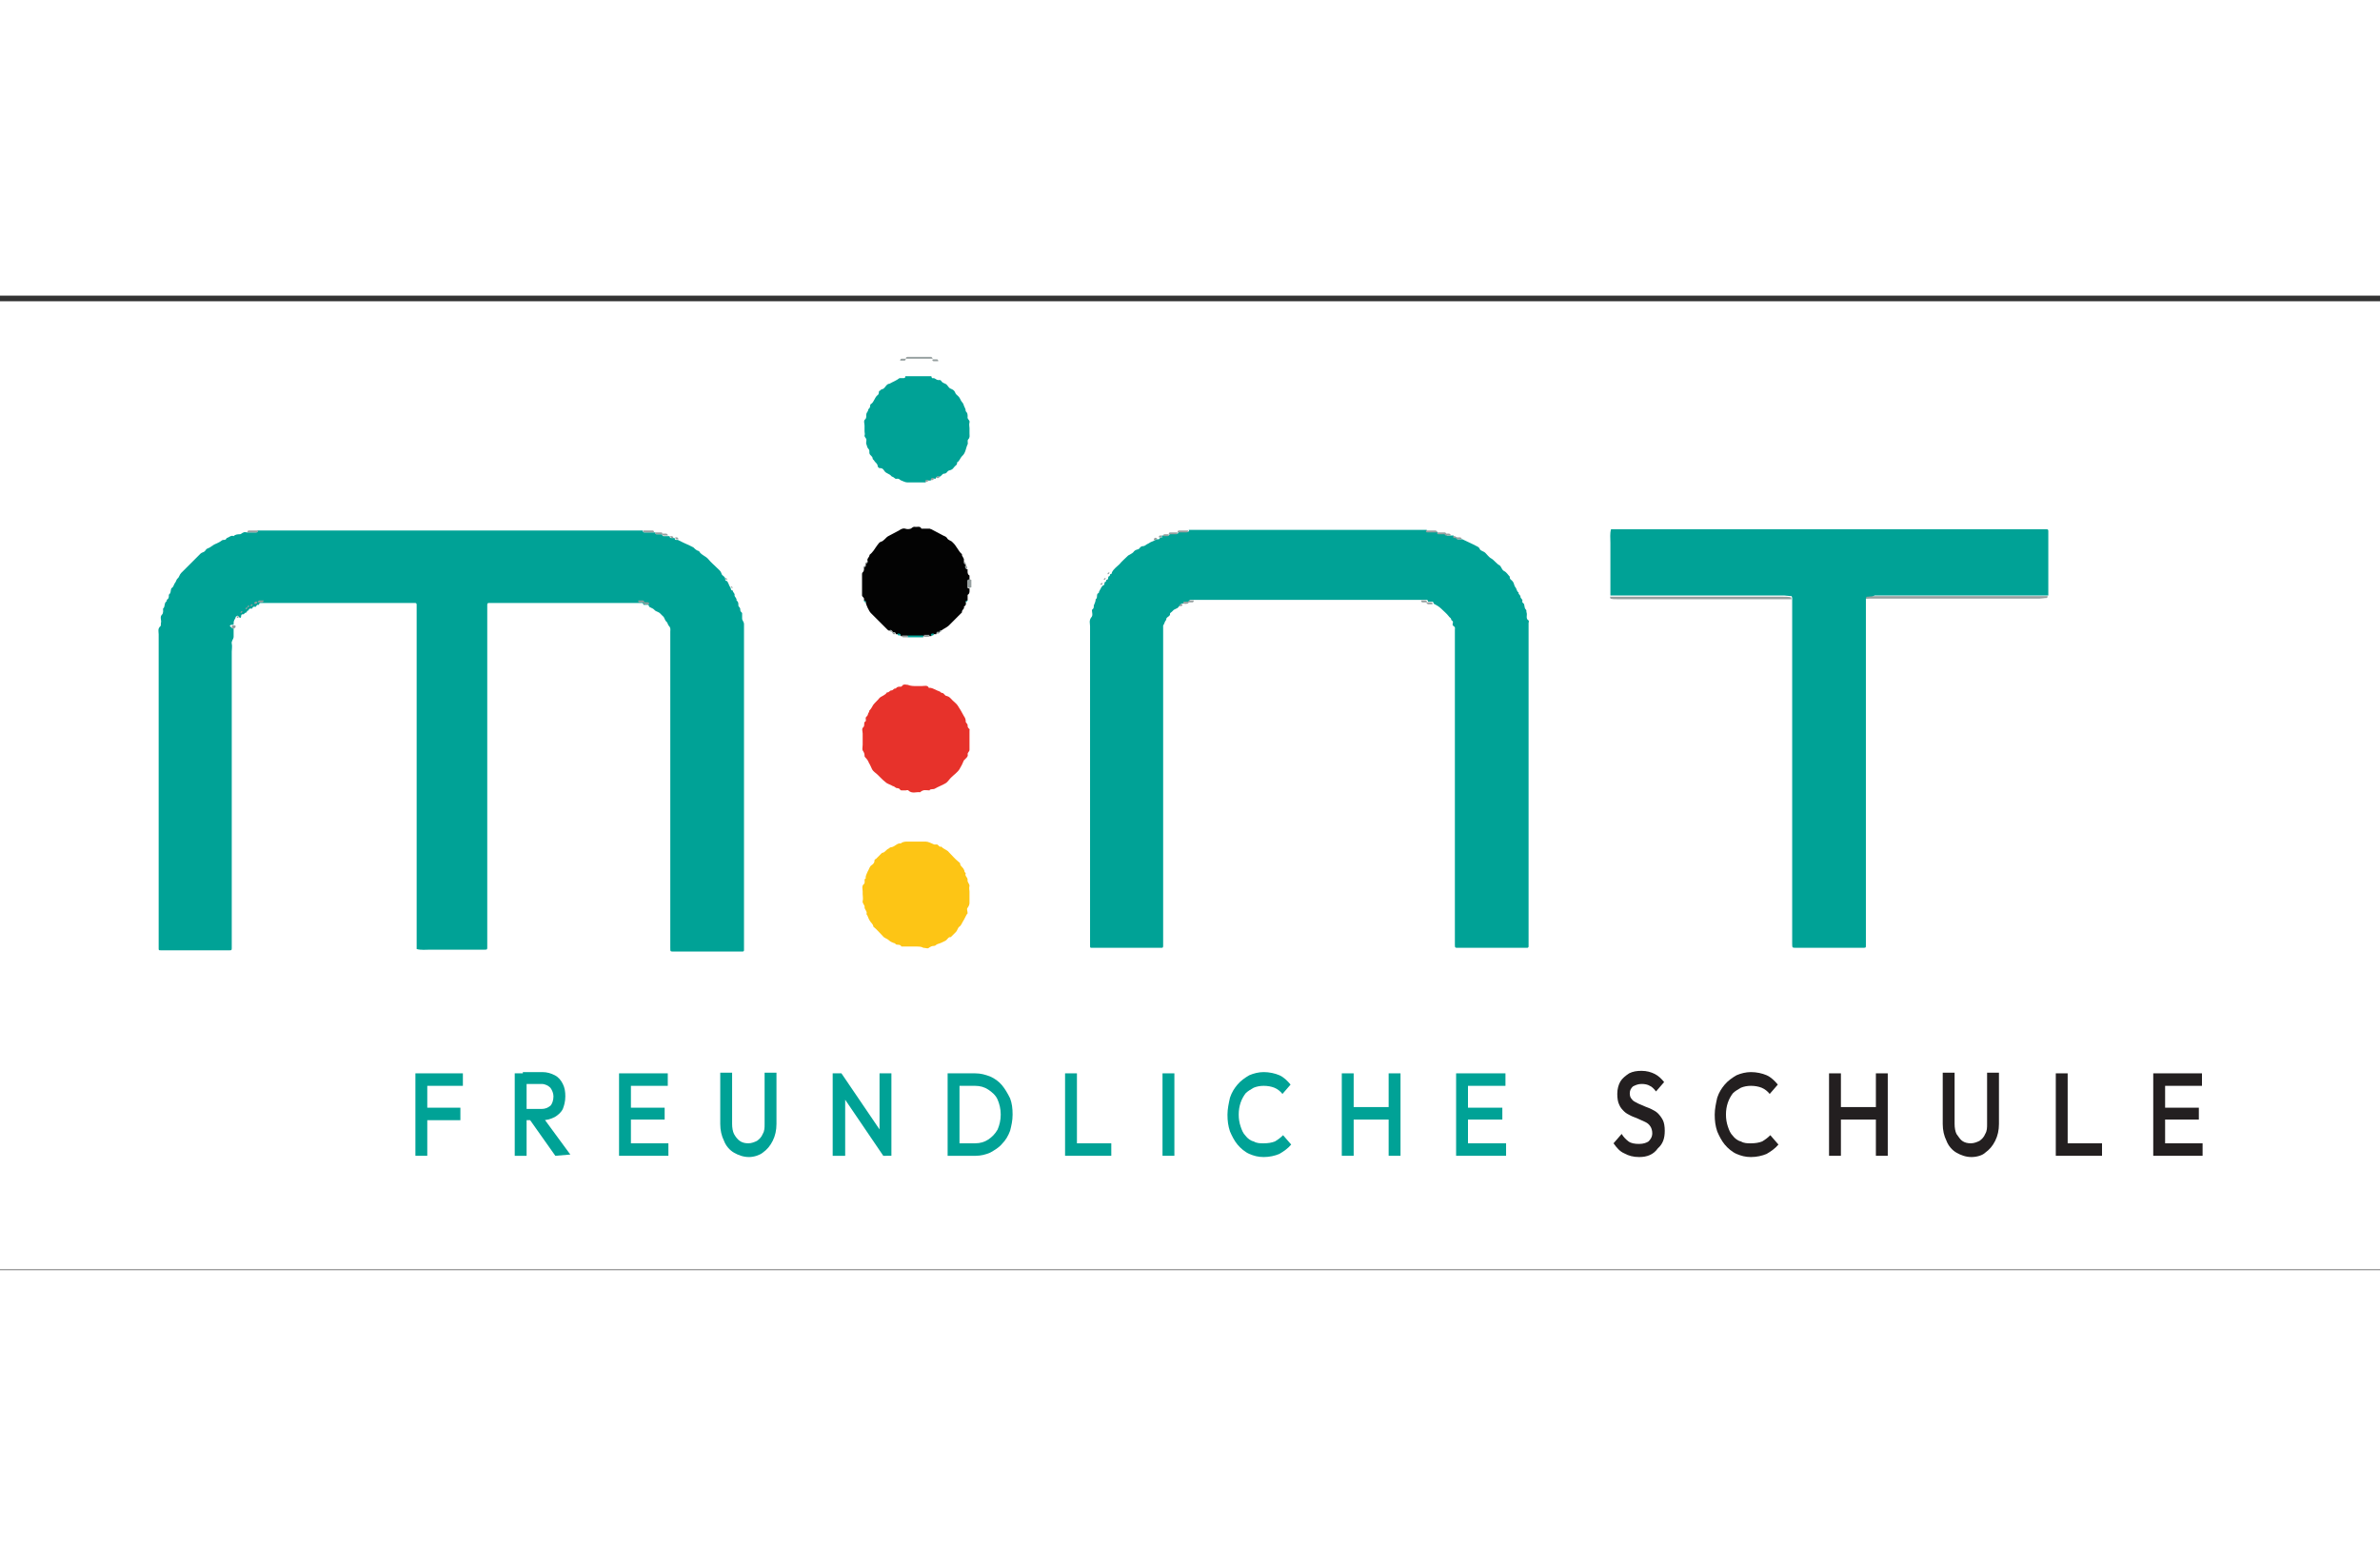 <?xml version="1.0" encoding="utf-8" standalone="no"?><!-- Generator: Adobe Illustrator 27.2.0, SVG Export Plug-In . SVG Version: 6.00 Build 0)  --><svg xmlns="http://www.w3.org/2000/svg" xmlns:xlink="http://www.w3.org/1999/xlink" height="250" id="Ebene_1" preserveAspectRatio="xMidYMid meet" style="enable-background:new 0 0 381 156;" version="1.1" viewBox="0 0 381 156" width="380" x="0px" xml:space="preserve" y="0px">
<rect x="0" y="0" width="381" height="156" fill="#333333" stroke="none"/>
<style type="text/css">
	.st0{fill:#FFFFFF;}
	.st1{fill:#959F9F;}
	.st2{fill:#00A296;}
	.st3{fill:#FDC515;}
	.st4{fill:#E7322B;}
	.st5{fill:#030303;}
	.st6{fill:#231F20;}
</style>
<rect class="st0" height="155" width="382" x="-1" y="0.9"/>
<g>
	<path class="st1" d="M149.3,10.1c-1.5,0-2.9,0-4.3,0c0-0.2,0.1-0.3,0.3-0.3c0.7,0,1.5,0,2.1,0c0.6,0,1.1,0,1.7,0   C149.2,9.9,149.3,10,149.3,10.1z"/>
	<path class="st1" d="M145,10.1c0,0.2-0.1,0.3-0.2,0.3c-0.3,0-0.4,0-0.7,0c0-0.2,0.1-0.3,0.2-0.3C144.5,10.1,144.8,10.1,145,10.1z"/>
	<path class="st1" d="M150.2,10.5c-0.3,0-0.4,0-0.7,0c-0.2,0-0.3-0.1-0.2-0.3c0.3,0,0.4,0,0.7,0C150.1,10.2,150.2,10.3,150.2,10.5z"/>
	<g>
		<path class="st2" d="M37.4,53.3c0,0.4,0,0.9,0,1.3c0,0.4-0.4,0.7-0.3,1.1c0.1,0.4,0,0.9,0,1.3c0,0.4,0,0.9,0,1.3s0,0.9,0,1.3    s0,0.9,0,1.4s0,0.9,0,1.3s0,0.9,0,1.3c0,0.4,0,0.9,0,1.3s0,0.9,0,1.3c0,0.4,0,0.9,0,1.3c0,12,0,24.1,0,36.1c0,0.3,0,0.7,0,0.9    c0,0.3-0.1,0.3-0.3,0.3c-3.7,0-7.4,0-11.1,0c-0.3,0-0.3,0-0.3-0.4c0-0.3,0-0.4,0-0.7c0-16.5,0-33,0-49.5c0-0.4-0.2-0.9,0.3-1.3    c0.1-0.1,0-0.4,0.1-0.7c0-0.3-0.2-0.8,0.1-1.1c0.3-0.3,0.2-0.7,0.2-1c0.4-0.3,0.1-0.9,0.6-1.2c-0.1-0.3,0.3-0.3,0.3-0.6    c0.1-0.2-0.1-0.4,0.2-0.6c0.2-0.3,0.1-0.8,0.3-0.9c0.3-0.2,0.3-0.5,0.5-0.8c0.2-0.2,0.2-0.5,0.4-0.7c0.3-0.2,0.3-0.6,0.6-0.9    c0.3-0.3,0.5-0.5,0.8-0.8c0.3-0.3,0.4-0.4,0.7-0.7s0.5-0.5,0.8-0.8c0.3-0.3,0.5-0.5,0.8-0.8c0.2-0.2,0.5-0.2,0.7-0.4    c0.2-0.3,0.3-0.4,0.6-0.5c0.3-0.1,0.4-0.3,0.7-0.4C33.9,40,34,40,34,40c0.5-0.3,1-0.4,1.5-0.8c0.1-0.1,0.3-0.1,0.4-0.1    c0.3,0,0.3-0.2,0.4-0.3c0.4-0.1,0.7-0.5,1.1-0.3c0.3-0.3,0.7-0.3,1-0.3c0.2,0,0.3-0.2,0.6-0.3c0.2-0.1,0.3,0,0.5,0    c0.5,0,0.9,0,1.5,0c0.2,0,0.3-0.1,0.2-0.3c20.5,0,41.1,0,61.7,0c0,0.2,0.1,0.3,0.2,0.3c0.5,0,0.9,0,1.5,0c0.1,0,0.2,0,0.3,0    c0,0.2,0.1,0.3,0.2,0.3c0.3,0,0.6,0,0.9,0c0,0.2,0.1,0.3,0.2,0.3c0.2,0,0.4,0,0.7,0c0.1,0,0.2,0,0.3,0c0,0.2,0.1,0.3,0.2,0.3    c0.1,0,0.3,0,0.3,0s0.2,0,0.3,0c0,0.2,0.1,0.3,0.2,0.3c0.1,0,0.3,0,0.3,0c0.6,0.3,1.2,0.6,1.9,0.9c0.2,0.1,0.4,0.2,0.6,0.3    c0.3,0.3,0.5,0.5,0.9,0.6c0.3,0.6,1.1,0.8,1.5,1.3c0.4,0.5,0.9,0.9,1.4,1.4c0.3,0.3,0.6,0.5,0.7,0.9c0.1,0.4,0.6,0.4,0.6,0.9    c0,0.2,0.1,0.3,0.3,0.3c0.1,0.2,0.2,0.3,0.3,0.6c0.1,0.3,0.2,0.3,0.3,0.6c0,0.2,0.1,0.3,0.3,0.3c0,0.3,0.3,0.4,0.3,0.7    c-0.1,0.3,0.4,0.5,0.3,0.9c0.3,0.2,0.3,0.4,0.3,0.8c0,0.2,0.3,0.3,0.3,0.6c0,0.2,0,0.3,0.2,0.5l0.1,0.1c0,0.3,0,0.7,0,0.9    c0,0.3,0.3,0.5,0.3,0.9c0,17.3,0,34.6,0,51.9c0,0.1,0,0.2,0,0.3s-0.1,0.2-0.2,0.2c-0.1,0-0.2,0-0.3,0c-3.6,0-7.2,0-10.8,0    c-0.5,0-0.5,0-0.5-0.6c0-5.2,0-10.2,0-15.4c0-11.8,0-23.5,0-35.2c0-0.3,0.1-0.6-0.2-0.9c-0.2-0.2-0.2-0.5-0.4-0.7    c-0.3-0.2-0.3-0.7-0.6-0.9c-0.2-0.2-0.3-0.3-0.5-0.5c-0.2-0.1-0.3-0.2-0.6-0.3c-0.2-0.1-0.3-0.3-0.5-0.4c-0.2-0.1-0.4-0.2-0.6-0.3    c0-0.2-0.1-0.3-0.2-0.3c-0.2,0-0.4,0-0.7,0c0-0.2-0.1-0.3-0.2-0.3c-0.2,0-0.4,0-0.7,0c-7.6,0-15.3,0-23,0c-0.3,0-0.4,0-0.7,0    c-0.3,0-0.4,0-0.4,0.3c0,0.3,0,0.8,0,1.1c0,17.6,0,35.1,0,52.7c0,0.3,0,0.8,0,1.1s-0.1,0.3-0.4,0.3c-0.8,0-1.5,0-2.2,0    c-0.7,0-1.4,0-2.1,0c-0.8,0-1.5,0-2.2,0c-0.8,0-1.5,0-2.2,0s-1.5,0.1-2.2-0.1c0-0.7,0-1.4,0-2.1c0-0.8,0-1.5,0-2.2s0-1.5,0-2.2    c0-0.7,0-1.4,0-2.1c0-0.8,0-1.5,0-2.2c0-14.4,0-28.8,0-43.2c0-0.3,0-0.8,0-1.1s-0.1-0.3-0.4-0.3s-0.7,0-0.9,0c-7.6,0-15.3,0-23,0    c-0.3,0-0.4,0-0.7,0c-0.1,0-0.3,0.1-0.2,0.3c-0.1,0-0.3,0-0.3,0s-0.2,0.1-0.2,0.3c-0.1,0-0.2,0-0.3,0c-0.2,0-0.3,0.1-0.3,0.3    c-0.1,0-0.2,0-0.3,0c-0.2,0-0.3,0.1-0.3,0.3c-0.2,0-0.3,0.1-0.3,0.3c-0.1,0-0.2,0.1-0.3,0.1c-0.1,0.1-0.2,0.3-0.3,0.2    c-0.2,0-0.3,0.1-0.3,0.3c0,0.2-0.1,0.3-0.2,0.3C38,51.1,38,51.2,38,51.3c-0.2,0-0.3,0.1-0.3,0.3c-0.3,0.5-0.3,0.5-0.3,1.1    c-0.1,0-0.2,0-0.3,0c-0.2,0-0.3,0.1-0.3,0.2C37.1,53.1,37.1,53.3,37.4,53.3z"/>
		<path class="st2" d="M186,38.4c0.1,0,0.2,0,0.3,0c0.3,0,0.4,0,0.7,0c0.1,0,0.3-0.1,0.2-0.3c0.4,0,0.8,0,1.2,0    c0.2,0,0.3-0.1,0.2-0.3c0.5,0,0.9,0,1.5,0c0.2,0,0.3-0.1,0.2-0.3c12.7,0,25.4,0,38.1,0c0,0.2,0.1,0.3,0.2,0.3c0.5,0,0.9,0,1.5,0    c0,0.2,0.1,0.3,0.2,0.3c0.4,0,0.8,0,1.2,0c0,0.2,0.1,0.3,0.2,0.3c0.2,0,0.4,0,0.7,0c0.1,0,0.2,0,0.3,0c0,0.2,0.1,0.3,0.2,0.3    s0.3,0,0.3,0c0,0.2,0.1,0.3,0.2,0.3c0.2,0,0.4,0,0.7,0c0.6,0.3,1.3,0.6,1.9,0.9c0.3,0.2,0.8,0.3,0.9,0.7c0.2,0.3,0.6,0.3,0.9,0.6    s0.5,0.6,0.8,0.8c0.6,0.3,0.9,0.9,1.5,1.2c0.3,0.3,0.3,0.7,0.7,0.9s0.6,0.6,0.9,0.9c-0.1,0.4,0.3,0.5,0.5,0.8    c0.2,0.3,0.2,0.7,0.4,0.9s0.2,0.7,0.5,0.8c-0.1,0.3,0.3,0.4,0.3,0.7c0,0.3,0.4,0.4,0.3,0.7c-0.1,0.3,0.3,0.3,0.3,0.6    c0.1,0.3,0,0.5,0.3,0.8c0.1,0.1,0,0.3,0.1,0.5c0.1,0.4-0.2,0.9,0.3,1.2c0.1,0.1,0,0.3,0,0.4c0,0.3,0,0.4,0,0.7    c0,16.8,0,33.5,0,50.2c0,0.3,0,0.7,0,0.9c0,0.1-0.1,0.2-0.2,0.2c-0.1,0-0.2,0-0.3,0c-3.6,0-7.3,0-10.9,0c-0.3,0-0.4,0-0.4-0.4    c0-0.3,0-0.8,0-1.1c0-16.2,0-32.4,0-48.5c0-0.3,0-0.6,0-0.9s0.1-0.4-0.2-0.6c-0.3-0.2-0.1-0.4-0.1-0.7c-0.1-0.2-0.3-0.2-0.3-0.4    s-0.3-0.3-0.4-0.5c-0.3-0.4-0.8-0.8-1.2-1.2c-0.3-0.3-0.8-0.6-1.2-0.8c0-0.2-0.1-0.3-0.2-0.3c-0.2,0-0.4,0-0.7,0    c0-0.2-0.1-0.3-0.2-0.3c-0.2,0-0.4,0-0.7,0c-12.1,0-24.3,0-36.4,0c-0.3,0-0.4,0-0.7,0c-0.1,0-0.3,0.1-0.2,0.3c-0.3,0-0.4,0-0.7,0    c-0.1,0-0.3,0.1-0.2,0.3c-0.1,0-0.3,0-0.3,0c-0.1,0-0.2,0.1-0.2,0.3c-0.3,0-0.3,0.3-0.5,0.4c-0.2,0.1-0.4,0.2-0.6,0.3    c-0.1,0.1-0.2,0.2-0.3,0.3c-0.1,0.1-0.3,0.2-0.3,0.3c0.1,0.5-0.7,0.5-0.6,1c-0.3,0.3-0.3,0.7-0.5,0.9c0,0.3,0,0.8,0,1.1    c0,15,0,30,0,45c0,1.7,0,3.4,0,5.2c0,0.3-0.1,0.3-0.3,0.3c-3.7,0-7.4,0-11.1,0c-0.3,0-0.3,0-0.3-0.4c0-0.9,0-2,0-2.9    c0-16.1,0-32.1,0-48.2c0-0.4-0.2-0.9,0.2-1.4c0.3-0.3,0.1-0.8,0.1-1.2c0.3-0.2,0.3-0.4,0.3-0.7c0.1-0.3,0.3-0.6,0.3-1    c0.4-0.2,0-0.9,0.5-1c0-0.3,0.3-0.6,0.4-0.9c0-0.1,0.3-0.2,0.2-0.3c0.2,0,0.3-0.1,0.3-0.3s0.1-0.3,0.2-0.3    c0.1-0.1,0.1-0.2,0.1-0.3c0.2,0,0.3-0.1,0.3-0.3c0-0.2,0.1-0.3,0.2-0.3c0.1-0.1,0.1-0.2,0.1-0.3c0.2,0,0.3-0.1,0.3-0.3    c0.3-0.6,0.8-0.9,1.2-1.3c0.4-0.5,0.9-0.9,1.4-1.4c0.3-0.2,0.6-0.3,0.8-0.5c0.2-0.3,0.4-0.4,0.8-0.5c0.3-0.1,0.3-0.5,0.8-0.5    c0.3,0,0.5-0.3,0.8-0.4c0.3-0.2,0.5-0.3,0.8-0.4c0.2-0.1,0.3-0.2,0.6-0.3c0.1,0,0.3,0,0.3,0s0.2-0.1,0.2-0.3c0.1,0,0.2,0,0.3,0    c0.1,0,0.3,0,0.3,0C185.9,38.7,186,38.6,186,38.4z"/>
		<path class="st2" d="M298.7,48.5c0,18.2,0,36.3,0,54.6c0,0.3,0,0.7,0,0.9c0,0.4,0,0.4-0.5,0.4c-0.1,0-0.1,0-0.2,0    c-3.5,0-7,0-10.5,0c-0.6,0-0.6,0-0.6-0.7c0-2.1,0-4.2,0-6.3c0-16.3,0-32.6,0-49c0-0.1-0.1-0.3-0.1-0.3c-0.4,0-0.9-0.1-1.2-0.1    c-9.3,0-18.6,0-27.8,0c0-0.7,0-1.4,0-2.1c0-0.7,0-1.4,0-2.1c0-0.7,0-1.4,0-2.1s0-1.4,0-2.1c0-0.8-0.1-1.5,0.1-2.2    c0.7,0,1.4,0,2.1,0c0.7,0,1.4,0,2.1,0c0.7,0,1.4,0,2.1,0c0.7,0,1.4,0,2.1,0c0.7,0,1.4,0,2.1,0c19.3,0,38.7,0,58.1,0    c0.3,0,0.8,0,1.1,0c0.3,0,0.3,0.1,0.3,0.4c0,3.4,0,6.8,0,10.2c-9.3,0-18.6,0-27.8,0C299.5,48.4,299.1,48.4,298.7,48.5    C298.8,48.3,298.7,48.5,298.7,48.5z"/>
		<path class="st3" d="M146.6,104.2c-0.6,0-1.1,0-1.7,0c-0.2,0-0.3,0-0.6,0c-0.2-0.5-0.9-0.1-1-0.5c-0.4-0.1-0.8-0.3-1-0.5    c-0.3-0.3-0.7-0.3-1-0.7c-0.5-0.5-0.9-1-1.5-1.5c0-0.4-0.4-0.6-0.6-1c-0.2-0.3-0.3-0.8-0.5-1c0.2-0.4-0.3-0.7-0.3-1.1    c0.1-0.3-0.4-0.6-0.3-1c0.1-0.3,0-0.8,0-1.1c0-0.2,0-0.3,0-0.4c0-0.4-0.2-0.9,0.2-1.2c0.3-0.3-0.1-0.8,0.3-0.9    c-0.1-0.4,0.2-0.8,0.3-1.1c0.2-0.3,0.3-0.8,0.6-1c0.3-0.2,0.5-0.4,0.5-0.8c0-0.1,0.1-0.2,0.2-0.2c0.3-0.3,0.5-0.5,0.8-0.8    c0.1-0.1,0.2-0.2,0.2-0.2c0.4,0,0.6-0.4,0.9-0.6c0.3-0.1,0.3-0.3,0.6-0.3c0.6-0.1,0.9-0.7,1.5-0.6c0.3-0.3,0.8-0.3,1.1-0.3    c0.9,0,1.7,0,2.5,0c0.7,0,0.7,0,1.6,0.4c0.3,0.2,0.6-0.1,0.8,0.2c0.2,0.2,0.3,0.3,0.5,0.2c0.3,0.4,0.9,0.5,1.2,0.9    c0.5,0.5,0.9,1,1.5,1.5c0.1,0.1,0.3,0.2,0.3,0.3c0,0.4,0.3,0.5,0.5,0.8c0.1,0.2,0.2,0.3,0.2,0.5c0,0.1,0.2,0.2,0.2,0.3    c-0.2,0.4,0.3,0.6,0.3,1c-0.1,0.4,0.3,0.6,0.3,1c-0.1,0.3,0,0.7,0,0.9c0,0.6,0,1.2,0,1.8c0,0.3-0.1,0.5-0.3,0.8    c-0.2,0.2,0,0.5,0,0.9l-0.1,0.1c-0.2,0.3-0.4,0.8-0.6,1.1s-0.3,0.7-0.6,0.9c-0.3,0.2-0.3,0.6-0.6,0.9s-0.4,0.4-0.7,0.7l-0.1,0.1    c-0.4-0.1-0.5,0.4-0.9,0.6c-0.4,0.2-0.8,0.4-1.2,0.5c-0.3,0.1-0.3,0.3-0.6,0.3s-0.5,0.1-0.8,0.3c-0.2,0.2-0.5,0-0.9,0    C147.5,104.2,147.1,104.2,146.6,104.2z"/>
		<path class="st4" d="M146.7,62.5c0.3,0,0.7,0,0.9,0c0.4,0,0.9-0.2,1.1,0.3c0.4-0.1,0.8,0.2,1.1,0.3c0.3,0.2,0.7,0.2,0.9,0.5    c0.4-0.1,0.5,0.5,0.9,0.5c0.4,0.1,0.6,0.4,0.9,0.7c0.3,0.3,0.6,0.5,0.8,0.8s0.3,0.5,0.5,0.8s0.3,0.6,0.5,0.9    c0.2,0.3,0.3,0.5,0.3,0.9c0,0.2,0.3,0.3,0.3,0.6c0,0.2,0,0.3,0.2,0.5c0.2,0.1,0.1,0.3,0.1,0.3c0,1,0,2.1,0,3.1    c0,0.3-0.3,0.4-0.3,0.7c0.1,0.3-0.1,0.5-0.3,0.7c-0.1,0.1-0.2,0.2-0.3,0.3c-0.2,0.5-0.4,0.9-0.7,1.4c-0.3,0.5-0.9,0.9-1.4,1.4    c-0.3,0.3-0.5,0.7-0.9,0.9c-0.5,0.3-1.1,0.5-1.6,0.8c-0.3,0.2-0.8,0-0.9,0.3c-0.5,0-1-0.2-1.5,0.3c-0.6-0.1-1.3,0.3-1.9-0.3    c-0.1-0.1-0.3,0-0.4,0c-0.3,0-0.5,0-0.7,0s-0.3-0.3-0.4-0.3c-0.2-0.1-0.4,0-0.6-0.2c-0.1-0.1-0.3-0.2-0.4-0.2    c-0.3-0.2-0.7-0.3-1-0.5c-0.4-0.3-0.7-0.6-1-0.9c-0.2-0.2-0.3-0.3-0.4-0.4c-0.3-0.3-0.7-0.5-0.9-0.9s-0.3-0.7-0.5-1    c-0.1-0.3-0.3-0.6-0.6-0.9c-0.1-0.1-0.1-0.2-0.1-0.3c0-0.3-0.1-0.5-0.3-0.8c-0.1-0.2,0-0.5,0-0.9c0-0.6,0-1.2,0-1.8    c0-0.3-0.2-0.8,0.1-1c0.3-0.3,0-0.8,0.3-0.9c0.3-0.2-0.1-0.5,0.2-0.8c0.3-0.2,0.2-0.5,0.4-0.7c0.1-0.1,0-0.3,0.1-0.3    c0.3-0.3,0.4-0.6,0.6-0.9c0.3-0.4,0.7-0.7,1-1.1c0.3-0.3,0.9-0.4,1.2-0.9c0.3,0.1,0.4-0.3,0.7-0.3c0.3,0,0.4-0.4,0.7-0.3    c0.2-0.3,0.4-0.3,0.8-0.3c0.2,0,0.3-0.3,0.4-0.3c0.3-0.1,0.4,0,0.7,0C145.8,62.5,146.2,62.5,146.7,62.5z"/>
		<path class="st5" d="M154.6,43c0,0.1,0,0.2,0,0.3c0,0.1,0,0.3,0,0.3c0,0.1,0.1,0.2,0.3,0.2c0,0.3-0.1,0.8,0.3,1c0,0.3,0,0.4,0,0.7    c-0.1,0-0.3,0.1-0.3,0.1c0,0.4,0,0.8,0,1.2c0,0,0.2,0.1,0.3,0.1c0,0.3,0.1,0.8-0.3,1c0,0.3,0,0.7,0,0.9c-0.2,0-0.3,0.1-0.3,0.3    c0.1,0.3,0,0.5-0.3,0.7c0.2,0.3-0.4,0.5-0.3,0.9c-0.2,0.2-0.4,0.4-0.6,0.6c-0.5,0.5-1,1-1.5,1.5c-0.3,0.3-0.8,0.5-1.2,0.8    c-0.2,0-0.3,0.1-0.3,0.3c-0.1,0-0.3,0-0.3,0c-0.1,0-0.2,0.1-0.2,0.3c-0.1,0-0.2,0-0.3,0s-0.3,0-0.3,0s-0.2,0.1-0.2,0.3    c-0.1,0-0.2,0-0.3,0c-0.3,0-0.6,0-0.9,0c-0.9,0-1.7,0-2.5,0c-0.3,0-0.6,0-0.9,0c-0.1,0-0.2,0-0.3,0c0-0.2-0.1-0.3-0.2-0.3    s-0.3,0-0.3,0c-0.1,0-0.2,0-0.3,0c0-0.2-0.1-0.3-0.2-0.3s-0.3,0-0.3,0c0-0.2-0.1-0.3-0.3-0.3s-0.3,0.1-0.5-0.1    c-0.9-0.9-1.7-1.7-2.7-2.7c-0.3-0.3-0.8-1.4-0.8-1.7c0-0.2-0.1-0.3-0.3-0.3c0-0.2,0.1-0.3-0.1-0.5c-0.1-0.1-0.2-0.2-0.2-0.3    c0-1.1,0-2.2,0-3.4c0-0.1,0-0.2,0.1-0.3c0.3-0.3,0.2-0.6,0.2-0.9c0.2,0,0.3-0.1,0.3-0.3c0-0.1,0-0.2,0-0.3c0.2,0,0.3-0.1,0.3-0.3    c-0.2-0.4,0.3-0.6,0.3-1c0.5-0.4,0.8-0.9,1.2-1.5c0.2-0.2,0.3-0.5,0.6-0.6c0.5-0.1,0.8-0.7,1.2-0.9c0.6-0.3,1.1-0.6,1.7-0.9    c0.3-0.2,0.6-0.4,1-0.3c0.3,0.1,0.6,0.1,0.9,0c0.2-0.1,0.3-0.3,0.6-0.3c0.4,0.1,0.9-0.2,1.1,0.3c0.4,0,0.9,0,1.3,0    c0.1,0,0.2,0.1,0.3,0.1c0.6,0.3,1.1,0.6,1.7,0.9c0.3,0.2,0.6,0.2,0.8,0.5c0.2,0.4,0.7,0.4,0.9,0.7c0.6,0.5,0.9,1.4,1.5,1.9    c-0.1,0.3,0.4,0.6,0.3,1C154.3,42.9,154.4,43,154.6,43z"/>
		<path class="st2" d="M149.5,13.2c0.3,0.1,0.5,0.4,0.9,0.3c0.1,0,0.3,0.1,0.3,0.2c0.2,0.3,0.5,0.3,0.8,0.5c0.3,0.3,0.4,0.6,0.7,0.7    c0.3,0.1,0.6,0.3,0.7,0.6c0.1,0.3,0.3,0.4,0.5,0.6c0.3,0.3,0.3,0.5,0.5,0.8c0.2,0.3,0.3,0.3,0.4,0.7c0.1,0.3,0.3,0.5,0.3,0.9    c0.3,0.3,0.3,0.5,0.3,0.9c-0.1,0.4,0.4,0.5,0.3,0.9c-0.1,0.3,0,0.7,0,0.9c0,0.3,0,0.6,0,0.9c0,0.3,0.1,0.6-0.2,0.9    c-0.2,0.2,0,0.6-0.1,0.8c-0.3,0.6-0.3,1.4-0.9,1.9c-0.3,0.3-0.4,0.8-0.8,1c0.1,0.4-0.3,0.5-0.5,0.8c-0.2,0.3-0.4,0.4-0.8,0.5    c-0.3,0.1-0.3,0.5-0.8,0.5c-0.3,0-0.4,0.5-0.8,0.5c-0.1,0-0.3,0-0.3,0s-0.2,0.1-0.2,0.3c-0.1,0-0.2,0-0.3,0c-0.1,0-0.3,0-0.3,0    s-0.2,0.1-0.2,0.3c-0.1,0-0.2,0-0.3,0c-0.1,0-0.3,0-0.3,0c-0.1,0-0.2,0.1-0.2,0.3c-0.9,0-2,0-2.9,0c-0.4,0-0.7-0.2-1-0.3    c-0.3-0.1-0.3-0.3-0.6-0.3c-0.2,0-0.3,0.1-0.5-0.1c-0.2-0.2-0.4-0.2-0.5-0.3c-0.3-0.4-0.8-0.4-1.1-0.8c-0.2-0.3-0.3-0.5-0.8-0.5    c-0.2,0-0.3-0.3-0.3-0.3c0-0.4-0.3-0.5-0.5-0.8c-0.1-0.2-0.3-0.3-0.3-0.4c0-0.4-0.4-0.5-0.5-0.8c-0.1-0.3,0.1-0.5-0.2-0.8    c-0.2-0.2-0.2-0.5-0.3-0.7c-0.1-0.1,0-0.4,0-0.7c0-0.3-0.3-0.4-0.3-0.7c0.1-0.3,0-0.4,0-0.7c0-0.3,0-0.6,0-0.9    c0-0.3-0.2-0.8,0.1-1c0.3-0.3,0.1-0.6,0.2-0.9c0.1-0.3,0.3-0.4,0.3-0.7c0.2-0.2,0.3-0.3,0.3-0.6c0-0.1,0.1-0.3,0.2-0.3    c0.4-0.3,0.5-0.9,0.9-1.3c0.2-0.1,0.3-0.3,0.3-0.6c0-0.1,0.1-0.2,0.2-0.2c0.1-0.1,0.2-0.2,0.2-0.2c0.6,0,0.7-0.9,1.3-0.9    c0.5-0.3,1.1-0.5,1.6-0.9c0.3,0,0.4,0,0.7,0c0.1,0,0.3-0.1,0.2-0.3c1.4,0,2.8,0,4.2,0c0,0.2,0.1,0.3,0.2,0.3    C149.1,13.3,149.3,13.2,149.5,13.2z"/>
		<path class="st1" d="M257.7,48.2c9.3,0,18.6,0,27.8,0c0.4,0,0.9,0,1.2,0.1c0,0,0.1,0.2,0.1,0.3c-9.3,0-18.6,0-27.8,0    c-0.4,0-0.9,0-1.2-0.1C257.8,48.5,257.8,48.3,257.7,48.2z"/>
		<path class="st1" d="M298.7,48.5c0-0.1,0.1-0.3,0.1-0.3c0.4,0,0.9-0.1,1.2-0.1c9.3,0,18.6,0,27.8,0c0,0.1-0.1,0.3-0.1,0.3    c-0.4,0-0.9,0.1-1.2,0.1C317.3,48.5,308,48.5,298.7,48.5z"/>
		<path class="st1" d="M155.2,46.8c-0.1,0-0.3-0.1-0.3-0.1c0-0.4,0-0.8,0-1.2c0,0,0.2-0.1,0.3-0.1c0.1,0,0.3,0.1,0.3,0.1    c0,0.4,0,0.8,0,1.2C155.3,46.7,155.3,46.8,155.2,46.8z"/>
		<path class="st2" d="M145.3,54.4c0.9,0,1.7,0,2.5,0c0,0.1,0,0.2,0,0.3c-0.9,0-1.7,0-2.5,0C145.3,54.6,145.3,54.5,145.3,54.4z"/>
		<path class="st1" d="M41.3,37.6c0,0.2-0.1,0.3-0.2,0.3c-0.5,0-0.9,0-1.5,0c0-0.2,0.1-0.3,0.2-0.3C40.3,37.6,40.8,37.6,41.3,37.6z"/>
		<path class="st1" d="M104.7,37.9c-0.5,0-0.9,0-1.5,0c-0.2,0-0.3-0.1-0.2-0.3c0.5,0,0.9,0,1.5,0C104.6,37.6,104.7,37.7,104.7,37.9z    "/>
		<path class="st1" d="M190.2,37.6c0,0.2-0.1,0.3-0.2,0.3c-0.5,0-0.9,0-1.5,0c0-0.2,0.1-0.3,0.2-0.3    C189.2,37.6,189.7,37.6,190.2,37.6z"/>
		<path class="st1" d="M230,37.9c-0.5,0-0.9,0-1.5,0c-0.2,0-0.3-0.1-0.2-0.3c0.5,0,0.9,0,1.5,0C229.9,37.6,230.1,37.7,230,37.9z"/>
		<path class="st1" d="M188.5,37.9c0,0.2-0.1,0.3-0.2,0.3c-0.4,0-0.8,0-1.2,0c0-0.2,0.1-0.3,0.2-0.3    C187.7,37.9,188.1,37.9,188.5,37.9z"/>
		<path class="st1" d="M231.5,38.2c-0.4,0-0.8,0-1.2,0c-0.2,0-0.3-0.1-0.2-0.3c0.4,0,0.8,0,1.2,0C231.4,37.9,231.5,38,231.5,38.2z"/>
		<path class="st1" d="M106,38.2c-0.3,0-0.6,0-0.9,0c-0.1,0-0.3-0.1-0.2-0.3c0.3,0,0.6,0,0.9,0C106,37.9,106.1,38,106,38.2z"/>
		<path class="st1" d="M37.4,53.3c-0.3,0-0.3-0.2-0.3-0.3s0.1-0.3,0.3-0.2c0.1,0,0.2,0,0.3,0c0,0.1,0,0.3,0,0.3    C37.6,53.2,37.5,53.3,37.4,53.3z"/>
		<path class="st1" d="M147.9,54.6c0-0.1,0-0.2,0-0.3c0.3,0,0.6,0,0.9,0c0,0.2-0.1,0.3-0.2,0.3C148.3,54.7,148,54.6,147.9,54.6z"/>
		<path class="st1" d="M145.3,54.4c0,0.1,0,0.2,0,0.3c-0.3,0-0.4,0-0.7,0c-0.1,0-0.3-0.1-0.2-0.3C144.8,54.4,145,54.4,145.3,54.4z"/>
		<path class="st1" d="M106.9,38.4c-0.3,0-0.4,0-0.7,0c-0.1,0-0.3-0.1-0.2-0.3c0.3,0,0.4,0,0.7,0C106.8,38.2,107,38.3,106.9,38.4z"/>
		<path class="st1" d="M228.4,49.1c0.3,0,0.4,0,0.7,0c0.1,0,0.3,0.1,0.2,0.3c-0.3,0-0.4,0-0.7,0C228.4,49.3,228.3,49.2,228.4,49.1z"/>
		<path class="st1" d="M189.4,49.3c0-0.2,0.1-0.3,0.2-0.3c0.2,0,0.4,0,0.7,0c0,0.2-0.1,0.3-0.2,0.3    C189.8,49.4,189.5,49.3,189.4,49.3z"/>
		<path class="st1" d="M103,49.1c0.3,0,0.4,0,0.7,0c0.1,0,0.3,0.1,0.2,0.3c-0.3,0-0.4,0-0.7,0C103,49.3,102.9,49.2,103,49.1z"/>
		<path class="st1" d="M227.5,48.8c0.3,0,0.4,0,0.7,0c0.1,0,0.3,0.1,0.2,0.3c-0.3,0-0.4,0-0.7,0C227.6,49.1,227.5,49,227.5,48.8z"/>
		<path class="st1" d="M190.2,49.1c0-0.2,0.1-0.3,0.2-0.3c0.2,0,0.4,0,0.7,0c0,0.2-0.1,0.3-0.2,0.3    C190.7,49.1,190.4,49.1,190.2,49.1z"/>
		<path class="st1" d="M102.2,48.8c0.3,0,0.4,0,0.7,0c0.1,0,0.3,0.1,0.2,0.3c-0.3,0-0.4,0-0.7,0C102.2,49.1,102.1,49,102.2,48.8z"/>
		<path class="st1" d="M41.3,49.1c0-0.2,0.1-0.3,0.2-0.3c0.2,0,0.4,0,0.7,0c0,0.2-0.1,0.3-0.2,0.3C41.7,49.1,41.5,49.1,41.3,49.1z"/>
		<path class="st1" d="M234,39c-0.3,0-0.4,0-0.7,0c-0.1,0-0.3-0.1-0.2-0.3c0.3,0,0.4,0,0.7,0C233.9,38.8,234,38.8,234,39z"/>
		<path class="st1" d="M232.2,38.4c-0.3,0-0.4,0-0.7,0c-0.1,0-0.3-0.1-0.2-0.3c0.3,0,0.4,0,0.7,0C232.2,38.2,232.3,38.3,232.2,38.4z    "/>
		<path class="st1" d="M187.1,38.2c0,0.2-0.1,0.3-0.2,0.3c-0.2,0-0.4,0-0.7,0c0-0.2,0.1-0.3,0.2-0.3    C186.7,38.2,186.9,38.2,187.1,38.2z"/>
		<path class="st1" d="M108.6,39c-0.1,0-0.3,0-0.3,0c-0.1,0-0.2-0.1-0.2-0.3c0.1,0,0.3,0,0.3,0C108.5,38.8,108.6,38.8,108.6,39z"/>
		<path class="st1" d="M149.9,29.2c0-0.2,0.1-0.3,0.2-0.3c0.1,0,0.3,0,0.3,0c0,0.2-0.1,0.3-0.2,0.3S149.9,29.2,149.9,29.2z"/>
		<path class="st1" d="M149,29.5c0-0.2,0.1-0.3,0.2-0.3s0.3,0,0.3,0c0,0.2-0.1,0.3-0.2,0.3C149.2,29.6,149.1,29.5,149,29.5z"/>
		<path class="st1" d="M148.1,29.8c0-0.2,0.1-0.3,0.2-0.3c0.1,0,0.3,0,0.3,0c0,0.2-0.1,0.3-0.2,0.3    C148.4,29.8,148.3,29.8,148.1,29.8z"/>
		<path class="st1" d="M107.8,38.8c-0.1,0-0.3,0-0.3,0s-0.2-0.1-0.2-0.3c0.1,0,0.3,0,0.3,0S107.8,38.6,107.8,38.8z"/>
		<path class="st1" d="M186,38.4c0,0.2-0.1,0.3-0.2,0.3s-0.3,0-0.3,0c0-0.2,0.1-0.3,0.2-0.3C185.8,38.4,185.8,38.4,186,38.4z"/>
		<path class="st1" d="M233.1,38.8c-0.1,0-0.3,0-0.3,0c-0.1,0-0.2-0.1-0.2-0.3c0.1,0,0.3,0,0.3,0S233.2,38.6,233.1,38.8z"/>
		<path class="st1" d="M185.2,38.8c0,0.2-0.1,0.3-0.2,0.3c-0.1,0-0.3,0-0.3,0c0-0.2,0.1-0.3,0.2-0.3C184.9,38.7,185,38.8,185.2,38.8    z"/>
		<path class="st1" d="M154.8,43.7c-0.2,0-0.3-0.1-0.3-0.2s0-0.3,0-0.3c0.2,0,0.3,0.1,0.3,0.2C154.9,43.5,154.8,43.7,154.8,43.7z"/>
		<path class="st2" d="M149,54.4c0-0.2,0.1-0.3,0.2-0.3s0.3,0,0.3,0c0,0.2-0.1,0.3-0.2,0.3C149.2,54.4,149.1,54.4,149,54.4z"/>
		<path class="st2" d="M143.7,54.1c0.1,0,0.3,0,0.3,0s0.2,0.1,0.2,0.3c-0.1,0-0.3,0-0.3,0C143.8,54.4,143.6,54.3,143.7,54.1z"/>
		<path class="st1" d="M149.9,54.1c0-0.2,0.1-0.3,0.2-0.3c0.1,0,0.3,0,0.3,0c0,0.2-0.1,0.3-0.2,0.3S149.9,54.1,149.9,54.1z"/>
		<path class="st1" d="M142.8,53.9c0.1,0,0.3,0,0.3,0c0.1,0,0.2,0.1,0.2,0.3c-0.1,0-0.3,0-0.3,0C142.9,54,142.8,54,142.8,53.9z"/>
		<path class="st1" d="M40.7,49.3c0-0.2,0.1-0.3,0.2-0.3c0.1,0,0.3,0,0.3,0c0,0.2-0.1,0.3-0.2,0.3C41,49.4,40.8,49.3,40.7,49.3z"/>
		<path class="st1" d="M188.8,49.7c0-0.2,0.1-0.3,0.2-0.3c0.1,0,0.3,0,0.3,0c0,0.2-0.1,0.3-0.2,0.3C189,49.7,188.9,49.7,188.8,49.7z    "/>
		<path class="st1" d="M40.1,49.7c0-0.2,0.1-0.3,0.3-0.3C40.5,49.6,40.4,49.7,40.1,49.7z"/>
		<path class="st1" d="M39.6,49.9c0-0.2,0.1-0.3,0.3-0.3C39.9,49.8,39.8,49.9,39.6,49.9z"/>
		<path class="st1" d="M39.3,50.2c0-0.2,0.1-0.3,0.3-0.3C39.6,50.1,39.5,50.2,39.3,50.2z"/>
		<path class="st1" d="M38.5,50.8c0-0.2,0.1-0.3,0.3-0.3C38.8,50.7,38.7,50.8,38.5,50.8z"/>
		<path class="st1" d="M37.9,51.6c0-0.2,0.1-0.3,0.3-0.3C38.3,51.5,38.1,51.6,37.9,51.6z"/>
		<path class="st1" d="M142.5,53.5c0.2,0,0.3,0.1,0.3,0.3C142.6,53.9,142.5,53.8,142.5,53.5z"/>
		<path class="st1" d="M150.4,53.9c0-0.2,0.1-0.3,0.3-0.3C150.7,53.8,150.5,53.9,150.4,53.9z"/>
		<path class="st2" d="M154.6,49.1c0-0.2,0.1-0.3,0.3-0.3C154.8,49,154.7,49.1,154.6,49.1z"/>
		<path class="st2" d="M138.3,48.8c0.2,0,0.3,0.1,0.3,0.3C138.4,49.1,138.3,49,138.3,48.8z"/>
		<path class="st1" d="M117.3,46.8c-0.2,0-0.3-0.1-0.3-0.3C117.2,46.6,117.3,46.7,117.3,46.8z"/>
		<path class="st1" d="M176.5,46c0,0.2-0.1,0.3-0.3,0.3C176.1,46.1,176.3,46,176.5,46z"/>
		<path class="st1" d="M177,45.2c0,0.2-0.1,0.3-0.3,0.3C176.7,45.3,176.8,45.2,177,45.2z"/>
		<path class="st1" d="M116.4,45.5c-0.2,0-0.3-0.1-0.3-0.3C116.3,45.2,116.4,45.3,116.4,45.5z"/>
		<path class="st1" d="M177.6,44.3c0,0.2-0.1,0.3-0.3,0.3C177.3,44.4,177.4,44.3,177.6,44.3z"/>
		<path class="st1" d="M138.6,43.2c0,0.2-0.1,0.3-0.3,0.3C138.3,43.3,138.4,43.2,138.6,43.2z"/>
		<path class="st1" d="M154.6,43c-0.2,0-0.3-0.1-0.3-0.3C154.5,42.6,154.6,42.7,154.6,43z"/>
		<path class="st1" d="M138.9,42.6c0,0.2-0.1,0.3-0.3,0.3C138.6,42.7,138.7,42.6,138.9,42.6z"/>
	</g>
	<g>
		<path class="st2" d="M66.5,137.7v-13.2h1.9v13.2H66.5z M67.8,126.5v-2h6.3v2H67.8z M67.8,132v-2h5.9v2H67.8z"/>
		<path class="st2" d="M82.4,137.7v-13.2h1.9v13.2H82.4z M83.7,132v-1.8h3c0.6,0,1-0.2,1.4-0.5c0.3-0.3,0.5-0.9,0.5-1.5    c0-0.5-0.2-1-0.5-1.4c-0.3-0.3-0.8-0.6-1.4-0.6h-3v-1.9h3.1c0.8,0,1.4,0.2,2,0.5c0.6,0.3,1,0.8,1.3,1.4c0.3,0.6,0.4,1.2,0.4,2    c0,0.8-0.2,1.5-0.4,2c-0.3,0.6-0.8,1-1.3,1.3c-0.6,0.3-1.2,0.5-2,0.5L83.7,132L83.7,132z M88.9,137.7l-4.1-5.8l1.8-0.8l4.7,6.4    L88.9,137.7L88.9,137.7z"/>
		<path class="st2" d="M99.1,137.7v-13.2h1.9v13.2H99.1z M100.4,126.5v-2h6.5v2H100.4z M100.4,131.9V130h6v1.9H100.4z M100.4,137.7    v-2h6.6v2H100.4z"/>
		<path class="st2" d="M119.9,137.9c-0.9,0-1.7-0.3-2.4-0.7c-0.7-0.4-1.3-1.1-1.6-1.9c-0.4-0.8-0.6-1.7-0.6-2.7v-8.2h1.9v8.2    c0,0.6,0.1,1.2,0.3,1.6s0.6,0.9,0.9,1.1c0.4,0.3,0.9,0.4,1.4,0.4c0.5,0,1-0.2,1.4-0.4c0.4-0.3,0.7-0.6,0.9-1.1    c0.3-0.5,0.3-1,0.3-1.6v-8.2h1.9v8.2c0,1-0.2,1.9-0.6,2.7c-0.4,0.8-0.9,1.4-1.6,1.9C121.6,137.6,120.7,137.9,119.9,137.9z"/>
		<path class="st2" d="M133.3,137.7v-13.2h1.4l0.6,2.5v10.7H133.3z M141.4,137.7l-7-10.3l0.3-2.9l7,10.3L141.4,137.7z M141.4,137.7    l-0.6-2.3v-10.9h1.9v13.2H141.4z"/>
		<path class="st2" d="M151.7,137.7v-13.2h1.9v13.2H151.7z M153,137.7v-2h3.1c0.8,0,1.5-0.2,2.1-0.6c0.6-0.4,1.1-0.9,1.5-1.6    c0.3-0.7,0.5-1.5,0.5-2.4c0-0.9-0.2-1.7-0.5-2.4c-0.3-0.7-0.9-1.2-1.5-1.6c-0.6-0.4-1.3-0.6-2.1-0.6h-3.1v-2h3.1    c0.9,0,1.6,0.2,2.4,0.5c0.7,0.3,1.4,0.8,1.9,1.4c0.5,0.6,0.9,1.3,1.3,2.1c0.3,0.8,0.4,1.6,0.4,2.6s-0.2,1.8-0.4,2.6    c-0.3,0.8-0.7,1.5-1.3,2.1c-0.5,0.6-1.2,1-1.9,1.4c-0.7,0.3-1.5,0.5-2.3,0.5L153,137.7L153,137.7z"/>
		<path class="st2" d="M170.5,137.7v-13.2h1.9v13.2H170.5z M171.8,137.7v-2h6.1v2H171.8z"/>
		<path class="st2" d="M186.1,137.7v-13.2h1.9v13.2H186.1z"/>
		<path class="st2" d="M202.3,137.9c-0.9,0-1.6-0.2-2.3-0.5c-0.7-0.3-1.4-0.9-1.9-1.5c-0.5-0.6-0.9-1.4-1.2-2.1    c-0.3-0.9-0.4-1.7-0.4-2.7c0-0.9,0.2-1.8,0.4-2.7c0.3-0.9,0.7-1.5,1.2-2.1s1.2-1.1,1.9-1.5c0.7-0.3,1.5-0.5,2.3-0.5    c0.9,0,1.8,0.2,2.5,0.5c0.7,0.3,1.3,0.9,1.8,1.5l-1.3,1.5c-0.3-0.4-0.8-0.8-1.3-1s-1.1-0.3-1.7-0.3c-0.6,0-1.1,0.1-1.6,0.3    c-0.5,0.3-0.9,0.5-1.3,0.9c-0.3,0.4-0.6,0.9-0.8,1.5c-0.2,0.6-0.3,1.2-0.3,1.9s0.1,1.3,0.3,1.9c0.2,0.6,0.4,1.1,0.8,1.5    c0.3,0.4,0.8,0.8,1.3,0.9c0.5,0.3,1,0.3,1.6,0.3c0.7,0,1.3-0.1,1.8-0.3c0.5-0.3,0.9-0.6,1.3-1l1.3,1.5c-0.5,0.6-1.2,1.1-1.9,1.5    C204.1,137.7,203.2,137.9,202.3,137.9z"/>
		<path class="st2" d="M214.8,137.7v-13.2h1.9v13.2H214.8z M216.2,131.9v-2h6.5v2H216.2z M222.3,137.7v-13.2h1.9v13.2H222.3z"/>
		<path class="st2" d="M233.1,137.7v-13.2h1.9v13.2H233.1z M234.5,126.5v-2h6.5v2H234.5z M234.5,131.9V130h6v1.9H234.5z     M234.5,137.7v-2h6.6v2H234.5z"/>
		<path class="st6" d="M262.4,137.9c-0.9,0-1.7-0.2-2.4-0.6c-0.7-0.3-1.2-0.9-1.7-1.6l1.3-1.5c0.3,0.5,0.7,0.9,1.1,1.2    c0.4,0.3,1,0.4,1.7,0.4c0.7,0,1.2-0.2,1.5-0.4c0.3-0.3,0.6-0.7,0.6-1.3c0-0.4-0.1-0.8-0.3-1.1c-0.2-0.3-0.4-0.5-0.8-0.7    s-0.7-0.3-1.1-0.5c-0.4-0.2-0.8-0.3-1.2-0.5c-0.4-0.2-0.8-0.4-1.1-0.7s-0.6-0.6-0.8-1.1c-0.2-0.4-0.3-1-0.3-1.7    c0-0.8,0.2-1.5,0.5-2c0.3-0.5,0.8-0.9,1.4-1.3c0.6-0.3,1.2-0.4,2-0.4c0.8,0,1.5,0.2,2.1,0.5c0.6,0.3,1.1,0.8,1.5,1.3l-1.3,1.5    c-0.3-0.4-0.7-0.8-1-0.9c-0.3-0.2-0.8-0.3-1.3-0.3c-0.6,0-1,0.2-1.4,0.4c-0.3,0.3-0.5,0.6-0.5,1.1c0,0.4,0.1,0.7,0.3,0.9    c0.2,0.3,0.4,0.4,0.8,0.6c0.3,0.2,0.7,0.3,1.1,0.5c0.4,0.2,0.8,0.3,1.2,0.5c0.4,0.2,0.8,0.4,1.1,0.7c0.3,0.3,0.6,0.7,0.8,1.1    c0.2,0.4,0.3,1,0.3,1.7c0,1.2-0.3,2.1-1.1,2.8C264.7,137.5,263.7,137.9,262.4,137.9z"/>
		<path class="st6" d="M280.3,137.9c-0.9,0-1.6-0.2-2.3-0.5c-0.7-0.3-1.4-0.9-1.9-1.5c-0.5-0.6-0.9-1.4-1.2-2.1    c-0.3-0.9-0.4-1.7-0.4-2.7c0-0.9,0.2-1.8,0.4-2.7c0.3-0.9,0.7-1.5,1.2-2.1s1.2-1.1,1.9-1.5c0.7-0.3,1.5-0.5,2.3-0.5    c0.9,0,1.8,0.2,2.5,0.5c0.7,0.3,1.3,0.9,1.8,1.5l-1.3,1.5c-0.3-0.4-0.8-0.8-1.3-1s-1.1-0.3-1.7-0.3s-1.1,0.1-1.6,0.3    c-0.5,0.3-0.9,0.5-1.3,0.9c-0.3,0.4-0.6,0.9-0.8,1.5c-0.2,0.6-0.3,1.2-0.3,1.9s0.1,1.3,0.3,1.9c0.2,0.6,0.4,1.1,0.8,1.5    c0.3,0.4,0.8,0.8,1.3,0.9c0.5,0.3,1,0.3,1.6,0.3c0.7,0,1.3-0.1,1.8-0.3c0.5-0.3,0.9-0.6,1.3-1l1.3,1.5c-0.5,0.6-1.2,1.1-1.9,1.5    C282.1,137.7,281.2,137.9,280.3,137.9z"/>
		<path class="st6" d="M292.8,137.7v-13.2h1.9v13.2H292.8z M294.1,131.9v-2h6.5v2H294.1z M300.3,137.7v-13.2h1.9v13.2H300.3z"/>
		<path class="st6" d="M315.6,137.9c-0.9,0-1.7-0.3-2.4-0.7c-0.7-0.4-1.3-1.1-1.6-1.9c-0.4-0.8-0.6-1.7-0.6-2.7v-8.2h1.9v8.2    c0,0.6,0.1,1.2,0.3,1.6c0.3,0.4,0.6,0.9,0.9,1.1c0.4,0.3,0.9,0.4,1.4,0.4s1-0.2,1.4-0.4c0.4-0.3,0.7-0.6,0.9-1.1    c0.3-0.5,0.3-1,0.3-1.6v-8.2h1.9v8.2c0,1-0.2,1.9-0.6,2.7c-0.4,0.8-0.9,1.4-1.6,1.9C317.4,137.6,316.5,137.9,315.6,137.9z"/>
		<path class="st6" d="M329.1,137.7v-13.2h1.9v13.2H329.1z M330.4,137.7v-2h6.1v2H330.4z"/>
		<path class="st6" d="M344.7,137.7v-13.2h1.9v13.2H344.7z M346,126.5v-2h6.5v2H346z M346,131.9V130h6v1.9H346z M346,137.7v-2h6.6v2    H346z"/>
	</g>
</g>
</svg>
